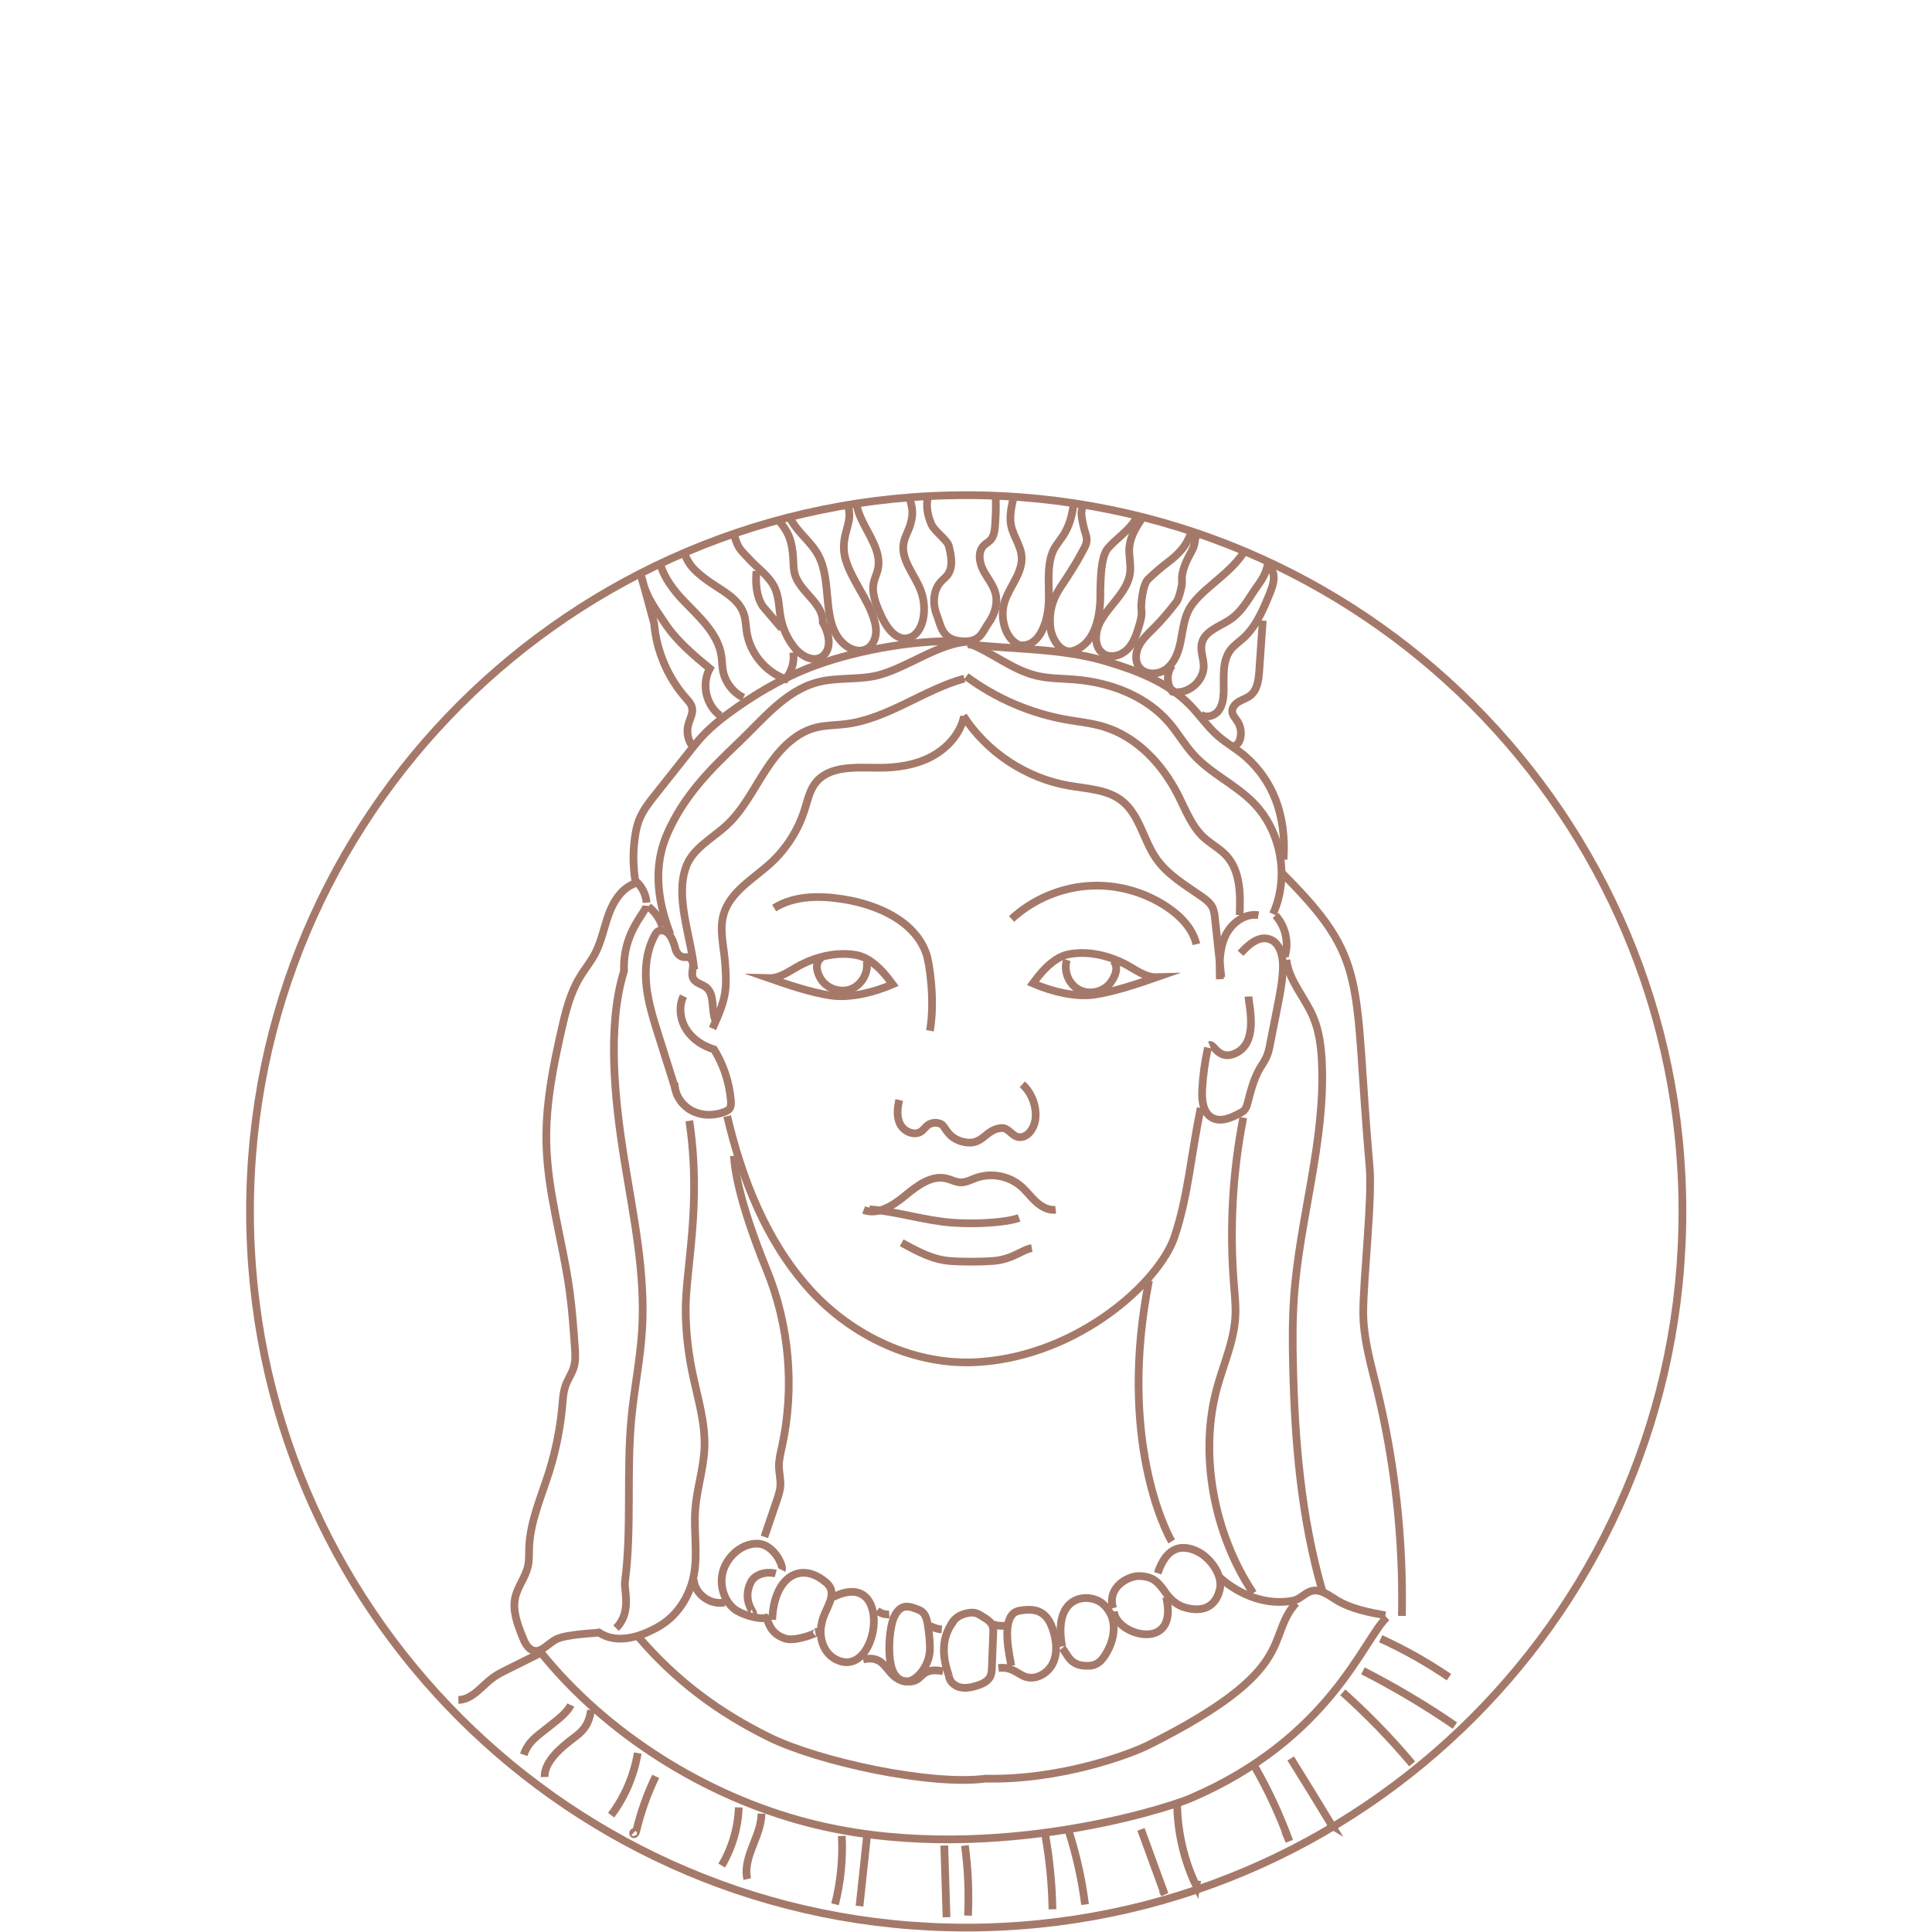 <?xml version="1.0" encoding="UTF-8" standalone="no"?>
<svg
   xmlns:dc="http://purl.org/dc/elements/1.1/"
   xmlns:cc="http://creativecommons.org/ns#"
   xmlns:rdf="http://www.w3.org/1999/02/22-rdf-syntax-ns#"
   xmlns:svg="http://www.w3.org/2000/svg"
   xmlns="http://www.w3.org/2000/svg"
   viewBox="0 0 333.333 333.333"
   height="333.333"
   width="333.333"
   xml:space="preserve"
   id="svg2"
   version="1.1"><defs
     id="defs6"><clipPath
       id="clipPath18"
       clipPathUnits="userSpaceOnUse"><path
         id="path16"
         d="M 0,250 H 250 V 0 H 0 Z" /></clipPath></defs><g
     transform="matrix(1.333,0,0,-1.333,0,333.333)"
     id="g10"><g
       id="g12"><g
         clip-path="url(#clipPath18)"
         id="g14"><g
           transform="translate(84.87,20.14)"
           id="g20"><path
             id="path22"
             style="fill:none;stroke:#a57969;stroke-width:1;stroke-linecap:butt;stroke-linejoin:miter;stroke-miterlimit:10;stroke-dasharray:none;stroke-opacity:1"
             d="m 0,0 c -1.1,-2.27 -1.95,-4.67 -2.53,-7.12 -0.04,-0.16 -0.12,-0.36 -0.29,-0.37 -0.17,-0.01 -0.11,0.35 0.01,0.24" /></g><g
           transform="translate(82.54,23.16)"
           id="g24"><path
             id="path26"
             style="fill:none;stroke:#a57969;stroke-width:1;stroke-linecap:butt;stroke-linejoin:miter;stroke-miterlimit:10;stroke-dasharray:none;stroke-opacity:1"
             d="M 0,0 C -0.48,-2.9 -1.67,-5.69 -3.44,-8.04" /></g><g
           transform="translate(95.62,16.13)"
           id="g28"><path
             id="path30"
             style="fill:none;stroke:#a57969;stroke-width:1;stroke-linecap:butt;stroke-linejoin:miter;stroke-miterlimit:10;stroke-dasharray:none;stroke-opacity:1"
             d="M 0,0 C -0.09,-2.64 -0.86,-5.25 -2.21,-7.53" /></g><g
           transform="translate(98.56,15.32)"
           id="g32"><path
             id="path34"
             style="fill:none;stroke:#a57969;stroke-width:1;stroke-linecap:butt;stroke-linejoin:miter;stroke-miterlimit:10;stroke-dasharray:none;stroke-opacity:1"
             d="M 0,0 C -0.02,-2.92 -2.47,-5.61 -1.84,-8.47" /></g><g
           transform="translate(108.96,12.43)"
           id="g36"><path
             id="path38"
             style="fill:none;stroke:#a57969;stroke-width:1;stroke-linecap:butt;stroke-linejoin:miter;stroke-miterlimit:10;stroke-dasharray:none;stroke-opacity:1"
             d="M 0,0 C 0.15,-2.97 -0.15,-5.96 -0.88,-8.84" /></g><g
           transform="translate(112.22,12.41)"
           id="g40"><path
             id="path42"
             style="fill:none;stroke:#a57969;stroke-width:1;stroke-linecap:butt;stroke-linejoin:miter;stroke-miterlimit:10;stroke-dasharray:none;stroke-opacity:1"
             d="M 0,0 C -0.32,-3.02 -0.65,-6.04 -0.97,-9.06" /></g><g
           transform="translate(122.22,11.19)"
           id="g44"><path
             id="path46"
             style="fill:none;stroke:#a57969;stroke-width:1;stroke-linecap:butt;stroke-linejoin:miter;stroke-miterlimit:10;stroke-dasharray:none;stroke-opacity:1"
             d="M 0,0 C 0.1,-3.09 0.2,-6.19 0.29,-9.28" /></g><g
           transform="translate(124.89,11.19)"
           id="g48"><path
             id="path50"
             style="fill:none;stroke:#a57969;stroke-width:1;stroke-linecap:butt;stroke-linejoin:miter;stroke-miterlimit:10;stroke-dasharray:none;stroke-opacity:1"
             d="M 0,0 C 0.41,-3 0.54,-6.04 0.4,-9.07" /></g><g
           transform="translate(135.31,12.44)"
           id="g52"><path
             id="path54"
             style="fill:none;stroke:#a57969;stroke-width:1;stroke-linecap:butt;stroke-linejoin:miter;stroke-miterlimit:10;stroke-dasharray:none;stroke-opacity:1"
             d="M 0,0 C 0.55,-3.14 0.86,-6.32 0.91,-9.5" /></g><g
           transform="translate(138.33,13.05)"
           id="g56"><path
             id="path58"
             style="fill:none;stroke:#a57969;stroke-width:1;stroke-linecap:butt;stroke-linejoin:miter;stroke-miterlimit:10;stroke-dasharray:none;stroke-opacity:1"
             d="M 0,0 C 0.99,-3.09 1.7,-6.27 2.11,-9.49" /></g><g
           transform="translate(147.68,13.28)"
           id="g60"><path
             id="path62"
             style="fill:none;stroke:#a57969;stroke-width:1;stroke-linecap:butt;stroke-linejoin:miter;stroke-miterlimit:10;stroke-dasharray:none;stroke-opacity:1"
             d="m 0,0 c 1.02,-2.8 2.05,-5.61 3.07,-8.41 -0.1,0.18 -0.19,0.36 -0.29,0.54" /></g><g
           transform="translate(152.36,16.55)"
           id="g64"><path
             id="path66"
             style="fill:none;stroke:#a57969;stroke-width:1;stroke-linecap:butt;stroke-linejoin:miter;stroke-miterlimit:10;stroke-dasharray:none;stroke-opacity:1"
             d="m 0,0 c 0.05,-3.66 0.9,-7.32 2.49,-10.62 0.04,0.24 0.08,0.49 0.11,0.73" /></g><g
           transform="translate(167.06,22.46)"
           id="g68"><path
             id="path70"
             style="fill:none;stroke:#a57969;stroke-width:1;stroke-linecap:butt;stroke-linejoin:miter;stroke-miterlimit:10;stroke-dasharray:none;stroke-opacity:1"
             d="m 0,0 c 1.8,-2.89 3.59,-5.79 5.35,-8.7 -0.17,0.1 -0.33,0.21 -0.5,0.31" /></g><g
           transform="translate(162.37,21.46)"
           id="g72"><path
             id="path74"
             style="fill:none;stroke:#a57969;stroke-width:1;stroke-linecap:butt;stroke-linejoin:miter;stroke-miterlimit:10;stroke-dasharray:none;stroke-opacity:1"
             d="M 0,0 C 1.78,-3.1 3.29,-6.35 4.51,-9.71 4.33,-9.28 4.14,-8.86 3.96,-8.43" /></g><g
           transform="translate(125.06,185.97)"
           id="g76"><path
             id="path78"
             style="fill:none;stroke:#a57969;stroke-width:1;stroke-linecap:butt;stroke-linejoin:miter;stroke-miterlimit:10;stroke-dasharray:none;stroke-opacity:1"
             d="m 0,0 c 51.197,0 92.7,-41.503 92.7,-92.7 0,-51.197 -41.503,-92.7 -92.7,-92.7 -51.197,0 -92.7,41.503 -92.7,92.7 C -92.7,-41.503 -51.197,0 0,0 Z" /></g><g
           transform="translate(100.2,132.53)"
           id="g80"><path
             id="path82"
             style="fill:none;stroke:#a57969;stroke-width:1;stroke-linecap:butt;stroke-linejoin:miter;stroke-miterlimit:10;stroke-dasharray:none;stroke-opacity:1"
             d="m 0,0 c 2.63,1.65 5.97,1.63 9.04,1.13 4.42,-0.72 9.19,-2.83 10.66,-7.06 0.4,-1.16 1.15,-6.12 0.46,-9.95" /></g><g
           transform="translate(130.93,131.12)"
           id="g84"><path
             id="path86"
             style="fill:none;stroke:#a57969;stroke-width:1;stroke-linecap:butt;stroke-linejoin:miter;stroke-miterlimit:10;stroke-dasharray:none;stroke-opacity:1"
             d="m 0,0 c 2.67,2.46 6.19,3.99 9.81,4.27 3.62,0.28 7.33,-0.71 10.34,-2.74 1.73,-1.16 3.29,-2.77 3.77,-4.8" /></g><g
           transform="translate(99.95,40.41)"
           id="g88"><path
             id="path90"
             style="fill:none;stroke:#a57969;stroke-width:1;stroke-linecap:butt;stroke-linejoin:miter;stroke-miterlimit:10;stroke-dasharray:none;stroke-opacity:1"
             d="M 0,0 C 0.21,5.57 3.71,7.68 7.01,4.79 8.74,3.28 6.61,1.28 6.39,-0.57 6.03,-1.86 6.39,-4.49 8.66,-5.31 13.93,-7.23 15.62,6.8 7.89,2.94" /></g><g
           transform="translate(101.19,46.85)"
           id="g92"><path
             id="path94"
             style="fill:none;stroke:#a57969;stroke-width:1;stroke-linecap:butt;stroke-linejoin:miter;stroke-miterlimit:10;stroke-dasharray:none;stroke-opacity:1"
             d="M 0,0 C 0.27,0.52 -1.03,3.3 -3.06,3.41 -4.99,3.51 -6.82,2 -7.5,0.19 c -0.68,-1.81 -0.13,-4.04 1.38,-5.25 0.78,-0.63 3.09,-1.39 4.06,-1.12 0.41,-0.41 0.36,-1.96 2.47,-2.68 1.49,-0.51 4.95,1.03 3.92,0.82" /></g><g
           transform="translate(123.04,39.64)"
           id="g96"><path
             id="path98"
             style="fill:none;stroke:#a57969;stroke-width:1;stroke-linecap:butt;stroke-linejoin:miter;stroke-miterlimit:10;stroke-dasharray:none;stroke-opacity:1"
             d="M 0,0 C 0.38,0.96 1.25,1.47 2.27,1.65 3.29,1.83 3.6,1.51 4.48,0.97 4.86,0.74 5.23,0.43 5.4,0.02 5.54,-0.32 5.53,-0.71 5.51,-1.08 5.45,-2.52 5.4,-3.96 5.34,-5.4 5.32,-5.79 5.31,-6.2 5.14,-6.55 4.83,-7.22 4.07,-7.56 3.36,-7.77 2.65,-7.99 1.88,-8.14 1.16,-7.95 c -0.72,0.19 -1.37,0.8 -1.39,1.55" /></g><g
           transform="translate(129.23,34.17)"
           id="g100"><path
             id="path102"
             style="fill:none;stroke:#a57969;stroke-width:1;stroke-linecap:butt;stroke-linejoin:miter;stroke-miterlimit:10;stroke-dasharray:none;stroke-opacity:1"
             d="m 0,0 c 1.71,0.21 2.42,-0.74 3.44,-1.12 1.38,-0.5 2.98,0.42 3.61,1.75 0.63,1.33 0.47,2.9 0.01,4.3 C 6.76,5.85 6.35,6.66 5.52,7.16 4.69,7.65 3.61,7.58 2.67,7.41 0,6.92 1.62,0.89 1.65,0.32" /></g><g
           transform="translate(137.47,36.96)"
           id="g104"><path
             id="path106"
             style="fill:none;stroke:#a57969;stroke-width:1;stroke-linecap:butt;stroke-linejoin:miter;stroke-miterlimit:10;stroke-dasharray:none;stroke-opacity:1"
             d="M 0,0 C -1.24,6.8 3.53,6.99 5.25,5.53 5.63,5.21 5.94,4.81 6.19,4.37 6.97,2.99 6.74,1.15 6.04,-0.27 5.51,-1.36 4.85,-2.39 3.64,-2.49 1.04,-2.69 0.8,-1.13 0.01,-0.21" /></g><g
           transform="translate(144.07,41.91)"
           id="g108"><path
             id="path110"
             style="fill:none;stroke:#a57969;stroke-width:1;stroke-linecap:butt;stroke-linejoin:miter;stroke-miterlimit:10;stroke-dasharray:none;stroke-opacity:1"
             d="M 0,0 C -0.82,2.68 1.91,4.18 3.35,4.16 5.27,4.13 5.9,3.29 6.89,1.88 7.48,1.03 8.45,0.31 9.28,0.1 c 1.63,-0.49 3.89,-0.47 4.54,2.37 0.42,1.82 -1.29,4.15 -3,4.92 C 9.12,8.16 7.01,8.24 5.77,4.53" /></g><g
           transform="translate(144.18,41.49)"
           id="g112"><path
             id="path114"
             style="fill:none;stroke:#a57969;stroke-width:1;stroke-linecap:butt;stroke-linejoin:miter;stroke-miterlimit:10;stroke-dasharray:none;stroke-opacity:1"
             d="M 0,0 C 0.26,-3.16 8.46,-5.36 6.76,1.86" /></g><g
           transform="translate(124.78,157.34)"
           id="g116"><path
             id="path118"
             style="fill:none;stroke:#a57969;stroke-width:1;stroke-linecap:butt;stroke-linejoin:miter;stroke-miterlimit:10;stroke-dasharray:none;stroke-opacity:1"
             d="m 0,0 c -0.49,-2.28 -2.21,-4.16 -4.28,-5.24 -2.06,-1.08 -4.44,-1.42 -6.77,-1.41 -2.92,0.01 -6.4,0.33 -8.19,-1.98 -0.77,-0.99 -1.02,-2.27 -1.4,-3.47 -0.83,-2.62 -2.35,-5.02 -4.38,-6.88 -2.26,-2.07 -5.28,-3.72 -6.11,-6.67 -0.56,-1.98 0.03,-4.08 0.19,-6.13 0.26,-3.44 0.23,-4.6 -1.62,-8.62" /></g><g
           transform="translate(82.27,135.75)"
           id="g120"><path
             id="path122"
             style="fill:none;stroke:#a57969;stroke-width:1;stroke-linecap:butt;stroke-linejoin:miter;stroke-miterlimit:10;stroke-dasharray:none;stroke-opacity:1"
             d="m 0,0 c -1.72,-0.57 -2.82,-2.25 -3.45,-3.94 -0.63,-1.69 -0.94,-3.51 -1.77,-5.12 -0.58,-1.11 -1.39,-2.08 -2.03,-3.16 -1.24,-2.07 -1.83,-4.47 -2.36,-6.83 -1.09,-4.79 -2.05,-9.66 -1.94,-14.58 0.14,-6.51 2.15,-12.82 3.02,-19.26 0.32,-2.36 0.49,-4.74 0.66,-7.12 0.06,-0.89 0.12,-1.79 -0.13,-2.64 -0.24,-0.81 -0.75,-1.51 -1.04,-2.3 -0.32,-0.85 -0.37,-1.78 -0.45,-2.68 -0.26,-2.91 -0.84,-5.79 -1.71,-8.57 -1.02,-3.24 -2.46,-6.43 -2.58,-9.83 -0.03,-0.79 0.02,-1.58 -0.15,-2.35 -0.31,-1.43 -1.33,-2.63 -1.65,-4.06 -0.38,-1.71 0.28,-3.46 0.93,-5.09 0.26,-0.65 0.57,-1.36 1.18,-1.69 1.09,-0.6 2.03,0.72 3.12,1.32 1.28,0.71 5.26,0.82 5.61,0.91 2.31,-1.56 5.45,-0.57 7.85,0.85 2.4,1.41 3.98,4.01 4.46,6.75 0.48,2.74 -0.06,5.55 0.15,8.32 0.2,2.68 1.08,5.28 1.19,7.96 0.14,3.3 -0.9,6.52 -1.56,9.75 -0.54,2.6 -0.84,5.24 -0.87,7.89 -0.05,5.67 2.12,13.59 0.47,24.72" /></g><g
           transform="translate(89.78,45.63)"
           id="g124"><path
             id="path126"
             style="fill:none;stroke:#a57969;stroke-width:1;stroke-linecap:butt;stroke-linejoin:miter;stroke-miterlimit:10;stroke-dasharray:none;stroke-opacity:1"
             d="M 0,0 C 0.14,-1.88 2.17,-3.38 4,-2.97" /></g><g
           transform="translate(79.74,39.33)"
           id="g128"><path
             id="path130"
             style="fill:none;stroke:#a57969;stroke-width:1;stroke-linecap:butt;stroke-linejoin:miter;stroke-miterlimit:10;stroke-dasharray:none;stroke-opacity:1"
             d="m 0,0 c 2.06,2.06 1.01,4.89 1.15,5.98 0.91,7.03 0.16,14.18 0.84,21.24 0.36,3.77 1.13,7.49 1.37,11.27 0.48,7.5 -1.15,14.95 -2.33,22.37 -1.18,7.42 -2.24,17.02 0,24.19 -0.21,4.95 2.82,7.58 2.89,8.45" /></g><g
           transform="translate(111.71,35.28)"
           id="g132"><path
             id="path134"
             style="fill:none;stroke:#a57969;stroke-width:1;stroke-linecap:butt;stroke-linejoin:miter;stroke-miterlimit:10;stroke-dasharray:none;stroke-opacity:1"
             d="m 0,0 c 3.22,0.7 2.87,-2.38 5.35,-2.81 2.68,-0.46 1.6,1.91 5,1.29" /></g><g
           transform="translate(128.41,39.85)"
           id="g136"><path
             id="path138"
             style="fill:none;stroke:#a57969;stroke-width:1;stroke-linecap:butt;stroke-linejoin:miter;stroke-miterlimit:10;stroke-dasharray:none;stroke-opacity:1"
             d="M 0,0 C 0.52,-0.19 1.09,-0.26 1.65,-0.21" /></g><g
           transform="translate(100.4,46.39)"
           id="g140"><path
             id="path142"
             style="fill:none;stroke:#a57969;stroke-width:1;stroke-linecap:butt;stroke-linejoin:miter;stroke-miterlimit:10;stroke-dasharray:none;stroke-opacity:1"
             d="m 0,0 c -1.17,0.32 -2.7,-0.05 -3.23,-1.14 -1.13,-2.32 0.43,-3.92 0.31,-3.97" /></g><g
           transform="translate(82.63,38.2)"
           id="g144"><path
             id="path146"
             style="fill:none;stroke:#a57969;stroke-width:1;stroke-linecap:butt;stroke-linejoin:miter;stroke-miterlimit:10;stroke-dasharray:none;stroke-opacity:1"
             d="m 0,0 c 4.95,-5.78 10.48,-9.82 16.91,-12.99 6.43,-3.17 20.93,-6.3 28.04,-5.36 9.69,-0.21 18.67,3.15 21.03,4.33 19.79,9.9 15.05,13.81 19.14,18.4" /></g><g
           transform="translate(92.28,114.46)"
           id="g148"><path
             id="path150"
             style="fill:none;stroke:#a57969;stroke-width:1;stroke-linecap:butt;stroke-linejoin:miter;stroke-miterlimit:10;stroke-dasharray:none;stroke-opacity:1"
             d="M 0,0 C 1.32,-2.05 2.12,-4.43 2.32,-6.86 2.35,-7.22 2.36,-7.62 2.14,-7.9 1.99,-8.1 1.76,-8.21 1.53,-8.3 c -1.38,-0.55 -3,-0.54 -4.31,0.17 -1.31,0.71 -2.23,2.14 -2.19,3.62" /></g><g
           transform="translate(88.46,121.13)"
           id="g152"><path
             id="path154"
             style="fill:none;stroke:#a57969;stroke-width:1;stroke-linecap:butt;stroke-linejoin:miter;stroke-miterlimit:10;stroke-dasharray:none;stroke-opacity:1"
             d="M 0,0 C -0.65,-1.37 -0.44,-3.06 0.38,-4.33 1.2,-5.61 2.55,-6.48 4,-6.9" /></g><g
           transform="translate(162.88,131.61)"
           id="g156"><path
             id="path158"
             style="fill:none;stroke:#a57969;stroke-width:1;stroke-linecap:butt;stroke-linejoin:miter;stroke-miterlimit:10;stroke-dasharray:none;stroke-opacity:1"
             d="m 0,0 c -1.83,0.29 -3.6,-1.11 -4.34,-2.81 -0.75,-1.7 -0.71,-3.62 -0.65,-5.48" /></g><g
           transform="translate(160.57,126.67)"
           id="g160"><path
             id="path162"
             style="fill:none;stroke:#a57969;stroke-width:1;stroke-linecap:butt;stroke-linejoin:miter;stroke-miterlimit:10;stroke-dasharray:none;stroke-opacity:1"
             d="M 0,0 C 0.98,1.09 2.3,2.28 3.69,1.85 5.14,1.41 5.54,-0.45 5.48,-1.97 5.41,-3.71 5.07,-5.43 4.73,-7.14 4.43,-8.68 4.12,-10.22 3.82,-11.75 3.72,-12.28 3.61,-12.81 3.4,-13.31 3.16,-13.89 2.78,-14.4 2.47,-14.94 c -0.76,-1.33 -1.15,-2.84 -1.53,-4.32 -0.1,-0.39 -0.21,-0.8 -0.5,-1.08 -0.15,-0.15 -0.34,-0.25 -0.53,-0.35 -1.11,-0.6 -2.46,-1.2 -3.58,-0.6 -1.21,0.65 -1.37,2.29 -1.3,3.65 0.1,1.83 0.35,3.65 0.75,5.43" /></g><g
           transform="translate(165.09,131.58)"
           id="g164"><path
             id="path166"
             style="fill:none;stroke:#a57969;stroke-width:1;stroke-linecap:butt;stroke-linejoin:miter;stroke-miterlimit:10;stroke-dasharray:none;stroke-opacity:1"
             d="M 0,0 C 1.29,-1.4 1.77,-3.51 1.2,-5.33" /></g><g
           transform="translate(92.59,118.02)"
           id="g168"><path
             id="path170"
             style="fill:none;stroke:#a57969;stroke-width:1;stroke-linecap:butt;stroke-linejoin:miter;stroke-miterlimit:10;stroke-dasharray:none;stroke-opacity:1"
             d="M 0,0 C -0.57,1.4 -0.02,3.33 -1.21,4.26 -1.75,4.68 -2.56,4.79 -2.87,5.4 -3.1,5.85 -2.95,6.39 -2.9,6.9 c 0.05,0.5 -0.12,1.14 -0.62,1.24 -0.17,0.04 -0.35,0 -0.52,0.01 -0.55,0.03 -0.98,0.52 -1.12,1.05 -0.14,0.53 -0.68,2.72 -2.08,2.38 -0.4,-0.1 -0.59,-0.56 -0.77,-0.93 -0.96,-1.94 -1.14,-4.18 -0.9,-6.33 0.25,-2.15 0.9,-4.22 1.55,-6.28 0.72,-2.29 1.45,-4.59 2.17,-6.88" /></g><g
           transform="translate(161.6,121.08)"
           id="g172"><path
             id="path174"
             style="fill:none;stroke:#a57969;stroke-width:1;stroke-linecap:butt;stroke-linejoin:miter;stroke-miterlimit:10;stroke-dasharray:none;stroke-opacity:1"
             d="m 0,0 c 0.04,-1.26 1.4,-6.12 -1.86,-7.42 -2.06,-0.82 -2.64,1.36 -3.19,1.14" /></g><g
           transform="translate(157.91,45.85)"
           id="g176"><path
             id="path178"
             style="fill:none;stroke:#a57969;stroke-width:1;stroke-linecap:butt;stroke-linejoin:miter;stroke-miterlimit:10;stroke-dasharray:none;stroke-opacity:1"
             d="m 0,0 c 2.63,-2.29 6.03,-3.61 9.45,-2.97 0.92,0.17 1.56,1.06 2.46,1.27 1.11,0.26 2.15,-0.56 3.12,-1.16 1.91,-1.17 4.17,-1.6 6.37,-2.01" /></g><g
           transform="translate(179.48,40.72)"
           id="g180"><path
             id="path182"
             style="fill:none;stroke:#a57969;stroke-width:1;stroke-linecap:butt;stroke-linejoin:miter;stroke-miterlimit:10;stroke-dasharray:none;stroke-opacity:1"
             d="m 0,0 c -3.04,-2.9 -7.36,-15.72 -25.47,-23.45 -3.08,-1.32 -27.05,-8.98 -49.59,-3.08 -13.12,3.43 -25.88,11.41 -34.39,21.96 -1.47,-0.73 -2.93,-1.46 -4.4,-2.19 -0.64,-0.32 -1.28,-0.64 -1.85,-1.06 -1.45,-1.07 -2.65,-2.84 -4.45,-2.86" /></g><g
           transform="translate(94.12,105.6)"
           id="g184"><path
             id="path186"
             style="fill:none;stroke:#a57969;stroke-width:1;stroke-linecap:butt;stroke-linejoin:miter;stroke-miterlimit:10;stroke-dasharray:none;stroke-opacity:1"
             d="m 0,0 c 1.9,-8.1 5.04,-16.12 10.59,-22.32 5.55,-6.2 13.79,-10.08 22.09,-9.5 12.94,0.91 23.25,10.39 25.21,16.18 1.75,5.15 2.16,10.71 3.4,16.69" /></g><g
           transform="translate(95,100.46)"
           id="g188"><path
             id="path190"
             style="fill:none;stroke:#a57969;stroke-width:1;stroke-linecap:butt;stroke-linejoin:miter;stroke-miterlimit:10;stroke-dasharray:none;stroke-opacity:1"
             d="m 0,0 c 0.2,-4.17 2.61,-10.81 4.2,-14.67 2.97,-7.22 3.68,-15.35 2.01,-22.98 -0.19,-0.86 -0.41,-1.73 -0.39,-2.61 0.02,-0.79 0.23,-1.58 0.19,-2.37 -0.03,-0.69 -0.26,-1.36 -0.48,-2.01 l -1.59,-4.68" /></g><g
           transform="translate(148.72,84.33)"
           id="g192"><path
             id="path194"
             style="fill:none;stroke:#a57969;stroke-width:1;stroke-linecap:butt;stroke-linejoin:miter;stroke-miterlimit:10;stroke-dasharray:none;stroke-opacity:1"
             d="M 0,0 C -4.03,-20.36 2.16,-32.53 2.94,-33.77" /></g><g
           transform="translate(120.09,185.66)"
           id="g196"><path
             id="path198"
             style="fill:none;stroke:#a57969;stroke-width:1;stroke-linecap:butt;stroke-linejoin:miter;stroke-miterlimit:10;stroke-dasharray:none;stroke-opacity:1"
             d="m 0,0 c -0.05,-0.26 0.07,0.3 0,0 -0.26,-1.15 -0.01,-2.36 0.45,-3.43 0.4,-0.93 2.07,-2.06 2.26,-2.82 0.33,-1.28 0.62,-2.77 -0.19,-3.81 -0.24,-0.3 -0.55,-0.53 -0.81,-0.81 -1.05,-1.13 -1.11,-2.92 -0.54,-4.35 0.56,-1.44 0.66,-3.39 3.63,-3.39 2.06,0 2.27,1.26 3.06,2.37 0.79,1.11 1.23,2.53 0.9,3.84 -0.29,1.11 -1.08,2 -1.6,3.02 -0.52,1.02 -0.71,2.4 0.11,3.2 0.25,0.24 0.57,0.4 0.81,0.65 0.49,0.51 0.58,1.28 0.63,1.98 0.09,1.45 0.13,2.24 0.07,3.7" /></g><g
           transform="translate(131.19,185.65)"
           id="g200"><path
             id="path202"
             style="fill:none;stroke:#a57969;stroke-width:1;stroke-linecap:butt;stroke-linejoin:miter;stroke-miterlimit:10;stroke-dasharray:none;stroke-opacity:1"
             d="m 0,0 c -0.06,-0.21 0.05,0.2 0,0 -0.25,-0.98 -0.45,-1.98 -0.4,-2.99 0.09,-1.81 1.44,-3.12 1.45,-4.87 0.01,-2.27 -2.01,-4.1 -2.38,-6.3 -0.32,-1.86 0.4,-4.22 2.1,-4.94 2.42,-0.31 3.49,2.62 3.72,4.8 0.23,2.18 -0.21,4.43 0.33,6.56 0.6,2.37 2.28,2.35 2.93,6.7 0.04,0.29 -0.02,-0.29 0,0" /></g><g
           transform="translate(110.85,184.89)"
           id="g204"><path
             id="path206"
             style="fill:none;stroke:#a57969;stroke-width:1;stroke-linecap:butt;stroke-linejoin:miter;stroke-miterlimit:10;stroke-dasharray:none;stroke-opacity:1"
             d="M 0,0 C 0.18,-0.97 0.33,-1.31 0.63,-1.99 1.6,-4.14 3.31,-6.28 2.76,-8.58 2.63,-9.12 2.38,-9.62 2.25,-10.17 c -0.33,-1.46 0.3,-2.94 0.92,-4.3 0.69,-1.51 1.89,-3.29 3.51,-2.95 1.1,0.24 1.75,1.41 1.96,2.52 0.23,1.21 0.12,2.48 -0.31,3.63 -0.78,2.08 -2.62,3.97 -2.22,6.15 0.15,0.84 0.63,1.58 0.87,2.4 0.42,1.48 0.29,2.03 -0.12,3.52" /></g><g
           transform="translate(140.15,184.71)"
           id="g208"><path
             id="path210"
             style="fill:none;stroke:#a57969;stroke-width:1;stroke-linecap:butt;stroke-linejoin:miter;stroke-miterlimit:10;stroke-dasharray:none;stroke-opacity:1"
             d="m 0,0 c -0.13,-0.56 -0.07,-0.35 -0.17,-0.91 -0.08,-0.47 0.33,-2.26 0.49,-2.68 0.43,-1.17 0.07,-1.62 -0.52,-2.72 -0.76,-1.42 -1.01,-1.72 -1.86,-3.09 -0.85,-1.37 -2.47,-3.09 -2.15,-6.38 0.16,-1.61 1.43,-3.59 2.97,-3.1 3.92,1.24 3.48,7.42 3.51,7.83 0.05,0.88 -0.03,4.29 1,5.46 1.03,1.17 2.37,2.05 3.29,3.31 0.25,0.34 0.28,0.32 0.46,0.7" /></g><g
           transform="translate(109.73,184.71)"
           id="g212"><path
             id="path214"
             style="fill:none;stroke:#a57969;stroke-width:1;stroke-linecap:butt;stroke-linejoin:miter;stroke-miterlimit:10;stroke-dasharray:none;stroke-opacity:1"
             d="m 0,0 c 0.67,-2.27 -0.54,-3.12 -0.51,-5.64 0.03,-2.61 2.56,-5.71 3.53,-8.15 0.34,-0.85 0.66,-1.73 0.63,-2.64 -0.02,-0.91 -0.46,-1.87 -1.29,-2.25 -0.93,-0.44 -2.07,-0.03 -2.85,0.66 -3.06,2.72 -1.39,7.98 -3.36,11.57 -0.88,1.6 -2.42,2.73 -3.36,4.29 -0.25,0.41 -0.15,0.13 -0.31,0.57" /></g><g
           transform="translate(147.78,182.91)"
           id="g216"><path
             id="path218"
             style="fill:none;stroke:#a57969;stroke-width:1;stroke-linecap:butt;stroke-linejoin:miter;stroke-miterlimit:10;stroke-dasharray:none;stroke-opacity:1"
             d="m 0,0 c -0.16,-0.22 0.11,0.16 0,0 -0.78,-1.13 -1.5,-2.36 -1.61,-3.73 -0.08,-1.05 0.21,-2.1 0.11,-3.14 -0.25,-2.52 -2.65,-4.21 -3.86,-6.44 -0.75,-1.37 -0.86,-3.41 0.48,-4.2 0.99,-0.58 2.32,-0.14 3.1,0.69 0.78,0.83 1.14,1.97 1.46,3.07 0.19,0.65 0.38,1.33 0.27,2 -0.08,0.49 0.13,3.23 0.88,3.94 0.75,0.71 1.57,1.45 2.4,2.07 1.59,1.2 2.55,2.19 3.21,4.07" /></g><g
           transform="translate(73.87,29.38)"
           id="g220"><path
             id="path222"
             style="fill:none;stroke:#a57969;stroke-width:1;stroke-linecap:butt;stroke-linejoin:miter;stroke-miterlimit:10;stroke-dasharray:none;stroke-opacity:1"
             d="M 0,0 C -0.5,-1.09 -2.06,-2.18 -2.99,-2.93 -4.4,-4.07 -5.5,-4.73 -6.08,-6.44" /></g><g
           transform="translate(76.5,28.71)"
           id="g224"><path
             id="path226"
             style="fill:none;stroke:#a57969;stroke-width:1;stroke-linecap:butt;stroke-linejoin:miter;stroke-miterlimit:10;stroke-dasharray:none;stroke-opacity:1"
             d="M 0,0 C -0.24,-1.62 -0.8,-2.52 -2.12,-3.5 -3.77,-4.73 -6.06,-6.6 -6.01,-8.65" /></g><g
           transform="translate(173.8,31.02)"
           id="g228"><path
             id="path230"
             style="fill:none;stroke:#a57969;stroke-width:1;stroke-linecap:butt;stroke-linejoin:miter;stroke-miterlimit:10;stroke-dasharray:none;stroke-opacity:1"
             d="M 0,0 C 3.21,-2.87 6.21,-5.96 8.98,-9.26" /></g><g
           transform="translate(176.41,33.8)"
           id="g232"><path
             id="path234"
             style="fill:none;stroke:#a57969;stroke-width:1;stroke-linecap:butt;stroke-linejoin:miter;stroke-miterlimit:10;stroke-dasharray:none;stroke-opacity:1"
             d="M 0,0 C 4.11,-2.1 8.09,-4.46 11.9,-7.08" /></g><g
           transform="translate(178.7,37.96)"
           id="g236"><path
             id="path238"
             style="fill:none;stroke:#a57969;stroke-width:1;stroke-linecap:butt;stroke-linejoin:miter;stroke-miterlimit:10;stroke-dasharray:none;stroke-opacity:1"
             d="M 0,0 C 3.08,-1.4 6.04,-3.07 8.84,-4.98" /></g><g
           transform="translate(124.82,162.24)"
           id="g240"><path
             id="path242"
             style="fill:none;stroke:#a57969;stroke-width:1;stroke-linecap:butt;stroke-linejoin:miter;stroke-miterlimit:10;stroke-dasharray:none;stroke-opacity:1"
             d="m 0,0 c -5.32,-1.47 -9.92,-5.23 -15.4,-5.9 -1.3,-0.16 -2.63,-0.14 -3.9,-0.47 -2.8,-0.74 -4.86,-3.1 -6.44,-5.53 -1.58,-2.43 -2.89,-5.1 -5.01,-7.07 -1.87,-1.73 -4.4,-3 -5.27,-5.39 -1.46,-4.01 0.63,-8.97 1.05,-13.3" /></g><g
           transform="translate(125.78,167)"
           id="g244"><path
             id="path246"
             style="fill:none;stroke:#a57969;stroke-width:1;stroke-linecap:butt;stroke-linejoin:miter;stroke-miterlimit:10;stroke-dasharray:none;stroke-opacity:1"
             d="m 0,0 c -4.06,0.13 -8.69,-3.69 -12.68,-4.46 -2.38,-0.46 -4.88,-0.16 -7.23,-0.77 -4.22,-1.09 -7.12,-4.82 -10.28,-7.82 -3.8,-3.6 -7.16,-7.03 -9.24,-11.84 -2.38,-5.49 -0.41,-10.72 0.41,-12.99" /></g><g
           transform="translate(124.28,167.06)"
           id="g248"><path
             id="path250"
             style="fill:none;stroke:#a57969;stroke-width:1;stroke-linecap:butt;stroke-linejoin:miter;stroke-miterlimit:10;stroke-dasharray:none;stroke-opacity:1"
             d="m 0,0 c -6.19,0.21 -14.22,-1.29 -19.89,-3.57 -3.59,-1.45 -6.95,-3.45 -10.07,-5.75 -1.78,-1.32 -3.14,-2.51 -4.51,-4.24 -1.67,-2.11 -3.34,-4.22 -5.01,-6.32 -0.75,-0.94 -1.5,-1.9 -1.98,-3.01 -0.36,-0.83 -0.54,-1.72 -0.66,-2.62 -0.25,-1.86 -0.22,-3.76 0.09,-5.61" /></g><g
           transform="translate(124.68,157.42)"
           id="g252"><path
             id="path254"
             style="fill:none;stroke:#a57969;stroke-width:1;stroke-linecap:butt;stroke-linejoin:miter;stroke-miterlimit:10;stroke-dasharray:none;stroke-opacity:1"
             d="m 0,0 c 3.04,-4.71 8.1,-8.07 13.63,-9.04 2.37,-0.42 4.97,-0.47 6.87,-1.95 2.31,-1.8 2.8,-5.07 4.46,-7.47 1.45,-2.1 3.73,-3.44 5.82,-4.89 0.58,-0.4 1.17,-0.84 1.48,-1.47 0.21,-0.44 0.27,-0.94 0.32,-1.43 0.27,-2.54 0.55,-5.08 0.82,-7.62" /></g><g
           transform="translate(125.35,166.8)"
           id="g256"><path
             id="path258"
             style="fill:none;stroke:#a57969;stroke-width:1;stroke-linecap:butt;stroke-linejoin:miter;stroke-miterlimit:10;stroke-dasharray:none;stroke-opacity:1"
             d="m 0,0 c 3.03,-1.15 5.6,-3.41 8.74,-4.18 1.64,-0.4 3.34,-0.37 5.02,-0.51 4.6,-0.37 9.27,-2.13 12.26,-5.65 1.1,-1.3 1.95,-2.79 3.09,-4.05 2.22,-2.46 5.4,-3.86 7.74,-6.22 3.66,-3.69 4.72,-9.71 2.56,-14.43" /></g><g
           transform="translate(125.06,162.51)"
           id="g260"><path
             id="path262"
             style="fill:none;stroke:#a57969;stroke-width:1;stroke-linecap:butt;stroke-linejoin:miter;stroke-miterlimit:10;stroke-dasharray:none;stroke-opacity:1"
             d="m 0,0 c 3.84,-2.85 8.35,-4.79 13.06,-5.61 1.57,-0.27 3.17,-0.43 4.7,-0.89 4.32,-1.29 7.64,-4.87 9.68,-8.89 0.97,-1.92 1.75,-4.02 3.34,-5.48 0.92,-0.84 2.06,-1.42 2.9,-2.34 1.82,-1.98 1.82,-4.98 1.71,-7.67" /></g><g
           transform="translate(166.13,138.81)"
           id="g264"><path
             id="path266"
             style="fill:none;stroke:#a57969;stroke-width:1;stroke-linecap:butt;stroke-linejoin:miter;stroke-miterlimit:10;stroke-dasharray:none;stroke-opacity:1"
             d="m 0,0 c 0.41,5.77 -1.43,10.26 -4.94,13.34 -1.11,0.97 -2.43,1.69 -3.54,2.66 -1.37,1.19 -2.39,2.73 -3.66,4.02 -2.95,3 -7.06,4.53 -11.1,5.71 -5.57,1.62 -11.81,1.48 -17.57,2.11" /></g><g
           transform="translate(95.07,180.67)"
           id="g268"><path
             id="path270"
             style="fill:none;stroke:#a57969;stroke-width:1;stroke-linecap:butt;stroke-linejoin:miter;stroke-miterlimit:10;stroke-dasharray:none;stroke-opacity:1"
             d="m 0,0 c 0.44,-1.6 0.84,-1.84 1.98,-3.06 1.13,-1.21 2.59,-2.19 3.26,-3.7 0.53,-1.19 0.5,-2.54 0.74,-3.82 0.26,-1.36 0.85,-2.66 1.7,-3.75 0.86,-1.11 2.41,-2.05 3.6,-1.3 0.73,0.46 1,1.41 0.9,2.26 -0.11,0.85 -0.35,1.47 -0.76,2.22 0.11,2.49 -3.04,3.93 -3.65,6.34 -0.15,0.6 -0.13,1.22 -0.17,1.83 -0.14,2.21 -0.47,3.33 -1.89,5.03" /></g><g
           transform="translate(155.06,180.99)"
           id="g272"><path
             id="path274"
             style="fill:none;stroke:#a57969;stroke-width:1;stroke-linecap:butt;stroke-linejoin:miter;stroke-miterlimit:10;stroke-dasharray:none;stroke-opacity:1"
             d="m 0,0 c -0.62,-0.7 -0.19,-1.08 -0.77,-2.16 -0.69,-1.29 -1.44,-2.66 -1.3,-4.12 0.04,-0.41 -0.42,-2.16 -0.68,-2.5 -0.98,-1.29 -1.9,-2.38 -3.04,-3.52 -0.69,-0.68 -1.42,-1.36 -1.86,-2.22 -0.44,-0.86 -0.54,-1.98 0.03,-2.76 0.79,-1.08 2.54,-1.02 3.59,-0.18 1.04,0.84 1.52,2.19 1.78,3.51 0.27,1.31 0.39,2.67 0.96,3.89 1.23,2.65 5.07,4.45 7.13,7.52" /></g><g
           transform="translate(88.56,178.49)"
           id="g276"><path
             id="path278"
             style="fill:none;stroke:#a57969;stroke-width:1;stroke-linecap:butt;stroke-linejoin:miter;stroke-miterlimit:10;stroke-dasharray:none;stroke-opacity:1"
             d="M 0,0 C 0.58,-1.55 1.28,-2.24 2.68,-3.32 4.52,-4.73 7,-5.71 7.72,-7.91 c 0.24,-0.74 0.25,-1.54 0.37,-2.32 0.42,-2.73 2.42,-5.16 5.02,-6.09 0.8,0.94 1.17,2.22 1.01,3.45" /></g><g
           transform="translate(101.19,168.71)"
           id="g280"><path
             id="path282"
             style="fill:none;stroke:#a57969;stroke-width:1;stroke-linecap:butt;stroke-linejoin:miter;stroke-miterlimit:10;stroke-dasharray:none;stroke-opacity:1"
             d="M 0,0 C -0.55,0.62 -1.24,1.44 -2.47,2.89 -3.3,4.15 -3.44,5.92 -3.27,7.42" /></g><g
           transform="translate(85.45,177.1)"
           id="g284"><path
             id="path286"
             style="fill:none;stroke:#a57969;stroke-width:1;stroke-linecap:butt;stroke-linejoin:miter;stroke-miterlimit:10;stroke-dasharray:none;stroke-opacity:1"
             d="m 0,0 c 0.48,-1.81 1.79,-3.52 3.14,-4.91 2,-2.07 4.35,-4.17 4.78,-7.02 0.1,-0.65 0.09,-1.31 0.21,-1.95 0.28,-1.47 1.29,-2.79 2.64,-3.45" /></g><g
           transform="translate(93.22,157.44)"
           id="g288"><path
             id="path290"
             style="fill:none;stroke:#a57969;stroke-width:1;stroke-linecap:butt;stroke-linejoin:miter;stroke-miterlimit:10;stroke-dasharray:none;stroke-opacity:1"
             d="m 0,0 c -1.84,1.33 -2.46,4.1 -1.35,6.09 -2.12,1.75 -4.26,3.55 -5.79,5.84 -1.54,2.28 -2.57,3.62 -3.18,6.51 l 1.77,-6.53 c 0.3,-3.55 1.77,-7 4.13,-9.67 0.31,-0.35 0.65,-0.71 0.76,-1.16 0.2,-0.76 -0.28,-1.51 -0.48,-2.27 -0.25,-0.95 -0.04,-2 0.55,-2.78" /></g><g
           transform="translate(164.09,176.98)"
           id="g292"><path
             id="path294"
             style="fill:none;stroke:#a57969;stroke-width:1;stroke-linecap:butt;stroke-linejoin:miter;stroke-miterlimit:10;stroke-dasharray:none;stroke-opacity:1"
             d="m 0,0 c -0.38,-1.7 -1.09,-2.32 -2.05,-3.81 -0.77,-1.2 -1.57,-2.43 -2.74,-3.24 -1.38,-0.96 -3.36,-1.5 -3.75,-3.13 -0.22,-0.95 0.22,-1.92 0.25,-2.9 0.05,-2.01 -2.06,-3.78 -4.03,-3.38 -0.8,0.95 -0.82,2.46 -0.05,3.43" /></g><g
           transform="translate(164.09,176.98)"
           id="g296"><path
             id="path298"
             style="fill:none;stroke:#a57969;stroke-width:1;stroke-linecap:butt;stroke-linejoin:miter;stroke-miterlimit:10;stroke-dasharray:none;stroke-opacity:1"
             d="M 0,0 C 0.57,-0.41 0.81,-1.16 0.77,-1.86 0.73,-2.56 0.46,-3.22 0.2,-3.87 c -0.84,-2.05 -1.74,-4.18 -3.39,-5.66 -0.54,-0.49 -1.16,-0.9 -1.61,-1.48 -1.16,-1.5 -0.86,-3.6 -0.91,-5.5 -0.03,-0.86 -0.16,-1.77 -0.7,-2.44 -0.54,-0.67 -1.62,-0.96 -2.29,-0.41" /></g><g
           transform="translate(163.44,169.74)"
           id="g300"><path
             id="path302"
             style="fill:none;stroke:#a57969;stroke-width:1;stroke-linecap:butt;stroke-linejoin:miter;stroke-miterlimit:10;stroke-dasharray:none;stroke-opacity:1"
             d="m 0,0 c -0.15,-2.16 -0.3,-4.31 -0.45,-6.47 -0.08,-1.17 -0.23,-2.49 -1.15,-3.22 -0.44,-0.35 -0.99,-0.51 -1.47,-0.79 -0.48,-0.28 -0.93,-0.76 -0.88,-1.32 0.04,-0.47 0.41,-0.84 0.67,-1.23 0.44,-0.68 0.57,-1.55 0.34,-2.33 -0.08,-0.27 -0.21,-0.54 -0.45,-0.68 -0.24,-0.14 -0.61,-0.09 -0.72,0.17" /></g><g
           transform="translate(115.53,122.66)"
           id="g304"><path
             id="path306"
             style="fill:none;stroke:#a57969;stroke-width:1;stroke-linecap:butt;stroke-linejoin:miter;stroke-miterlimit:10;stroke-dasharray:none;stroke-opacity:1"
             d="M 0,0 C -0.51,0.68 -2.34,3.35 -4.66,3.78 -7.26,4.26 -9.89,3.54 -11.88,2.52 -13.22,1.83 -14.5,0.76 -16,0.8 c 2.41,-0.84 5.44,-1.86 7.96,-2.24 2.53,-0.39 5.7,0.43 8.04,1.44 z" /></g><g
           transform="translate(133.7,122.78)"
           id="g308"><path
             id="path310"
             style="fill:none;stroke:#a57969;stroke-width:1;stroke-linecap:butt;stroke-linejoin:miter;stroke-miterlimit:10;stroke-dasharray:none;stroke-opacity:1"
             d="M 0,0 C 0.51,0.68 2.34,3.35 4.66,3.78 7.26,4.26 9.89,3.54 11.88,2.52 13.22,1.83 14.5,0.76 16,0.8 13.59,-0.04 10.56,-1.06 8.04,-1.44 5.52,-1.84 2.34,-1.02 0,0 Z" /></g><g
           transform="translate(106.34,126.13)"
           id="g312"><path
             id="path314"
             style="fill:none;stroke:#a57969;stroke-width:1;stroke-linecap:butt;stroke-linejoin:miter;stroke-miterlimit:10;stroke-dasharray:none;stroke-opacity:1"
             d="M 0,0 C -0.88,-0.66 -0.69,-1.76 -0.14,-2.71 0.62,-4 2.36,-4.62 3.77,-4.1 c 1.41,0.52 2.33,2.12 2.06,3.6" /></g><g
           transform="translate(116.39,107.69)"
           id="g316"><path
             id="path318"
             style="fill:none;stroke:#a57969;stroke-width:1;stroke-linecap:butt;stroke-linejoin:miter;stroke-miterlimit:10;stroke-dasharray:none;stroke-opacity:1"
             d="m 0,0 c -0.25,-1.06 -0.36,-2.23 0.15,-3.18 0.52,-0.96 1.87,-1.51 2.74,-0.86 0.28,0.21 0.48,0.52 0.76,0.74 0.5,0.4 1.24,0.46 1.8,0.16 0.56,-0.3 0.83,-1.92 3.06,-2.33 2.35,-0.43 2.68,1.75 4.78,1.84 0.82,0.04 1.33,-1.06 2.15,-1.17 1.23,-0.16 2.1,1.24 2.2,2.47 0.13,1.61 -0.52,3.27 -1.71,4.36" /></g><g
           transform="translate(166.5,125.83)"
           id="g320"><path
             id="path322"
             style="fill:none;stroke:#a57969;stroke-width:1;stroke-linecap:butt;stroke-linejoin:miter;stroke-miterlimit:10;stroke-dasharray:none;stroke-opacity:1"
             d="m 0,0 c 0.32,-2.72 2.4,-4.87 3.47,-7.39 0.77,-1.81 1.02,-3.8 1.12,-5.77 0.5,-10.28 -2.9,-20.34 -3.61,-30.6 -0.2,-2.87 -0.19,-5.75 -0.12,-8.63 0.22,-9.86 1.04,-19.79 3.78,-29.26" /></g><g
           transform="translate(160.92,105.41)"
           id="g324"><path
             id="path326"
             style="fill:none;stroke:#a57969;stroke-width:1;stroke-linecap:butt;stroke-linejoin:miter;stroke-miterlimit:10;stroke-dasharray:none;stroke-opacity:1"
             d="m 0,0 c -1.39,-7.1 -1.79,-14.4 -1.21,-21.61 0.11,-1.4 0.27,-2.81 0.18,-4.22 -0.18,-3.06 -1.46,-5.93 -2.29,-8.87 -2.51,-8.8 -0.47,-19.24 4.61,-26.85" /></g><g
           transform="translate(136.64,93.48)"
           id="g328"><path
             id="path330"
             style="fill:none;stroke:#a57969;stroke-width:1;stroke-linecap:butt;stroke-linejoin:miter;stroke-miterlimit:10;stroke-dasharray:none;stroke-opacity:1"
             d="m 0,0 c -0.94,-0.11 -1.85,0.4 -2.55,1.04 -0.7,0.64 -1.26,1.42 -1.98,2.03 -1.57,1.34 -3.87,1.75 -5.81,1.04 -0.64,-0.23 -1.27,-0.58 -1.95,-0.57 -0.64,0.02 -1.23,0.36 -1.86,0.51 -1.94,0.47 -3.78,-0.94 -5.32,-2.21 -1.54,-1.27 -3.51,-2.57 -5.39,-1.87" /></g><g
           transform="translate(112.53,93.54)"
           id="g332"><path
             id="path334"
             style="fill:none;stroke:#a57969;stroke-width:1;stroke-linecap:butt;stroke-linejoin:miter;stroke-miterlimit:10;stroke-dasharray:none;stroke-opacity:1"
             d="m 0,0 c 3.64,-0.29 7.07,-1.45 10.71,-1.73 2.95,-0.23 7.01,0 8.66,0.62" /></g><g
           transform="translate(116.71,89.21)"
           id="g336"><path
             id="path338"
             style="fill:none;stroke:#a57969;stroke-width:1;stroke-linecap:butt;stroke-linejoin:miter;stroke-miterlimit:10;stroke-dasharray:none;stroke-opacity:1"
             d="m 0,0 c 1.98,-1.09 4.03,-2.21 6.28,-2.36 1.8,-0.13 4.19,-0.11 5.62,0.01 2.47,0.21 3.63,1.43 4.94,1.66" /></g><g
           transform="translate(165.89,137.1)"
           id="g340"><path
             id="path342"
             style="fill:none;stroke:#a57969;stroke-width:1;stroke-linecap:butt;stroke-linejoin:miter;stroke-miterlimit:10;stroke-dasharray:none;stroke-opacity:1"
             d="m 0,0 c 11.46,-11.44 9.22,-13.51 11.38,-38.08 0.37,-4.15 -0.84,-14.71 -0.82,-18.88 0.01,-3.26 0.93,-6.45 1.71,-9.62 2.38,-9.67 3.49,-19.65 3.29,-29.61" /></g><g
           transform="translate(82.3,136.01)"
           id="g344"><path
             id="path346"
             style="fill:none;stroke:#a57969;stroke-width:1;stroke-linecap:butt;stroke-linejoin:miter;stroke-miterlimit:10;stroke-dasharray:none;stroke-opacity:1"
             d="M 0,0 C 0.8,-0.7 1.3,-1.72 1.39,-2.78" /></g><g
           transform="translate(83.93,132.71)"
           id="g348"><path
             id="path350"
             style="fill:none;stroke:#a57969;stroke-width:1;stroke-linecap:butt;stroke-linejoin:miter;stroke-miterlimit:10;stroke-dasharray:none;stroke-opacity:1"
             d="M 0,0 C 0.83,-0.65 1.47,-1.55 1.79,-2.56" /></g><g
           transform="translate(144.07,125.72)"
           id="g352"><path
             id="path354"
             style="fill:none;stroke:#a57969;stroke-width:1;stroke-linecap:butt;stroke-linejoin:miter;stroke-miterlimit:10;stroke-dasharray:none;stroke-opacity:1"
             d="M 0,0 C 0.78,-0.78 0.31,-2.03 -0.37,-2.9 -1.3,-4.08 -3.11,-4.46 -4.43,-3.75 -5.75,-3.04 -6.45,-1.33 -5.98,0.1" /></g><g
           transform="translate(123.45,40.26)"
           id="g356"><path
             id="path358"
             style="fill:none;stroke:#a57969;stroke-width:1;stroke-linecap:butt;stroke-linejoin:miter;stroke-miterlimit:10;stroke-dasharray:none;stroke-opacity:1"
             d="M 0,0 C -1.7,-2.16 -1.49,-4.69 -0.62,-7.11" /></g><g
           transform="translate(115.72,40.76)"
           id="g360"><path
             id="path362"
             style="fill:none;stroke:#a57969;stroke-width:1;stroke-linecap:butt;stroke-linejoin:miter;stroke-miterlimit:10;stroke-dasharray:none;stroke-opacity:1"
             d="M 0,0 C 0.25,0.55 0.62,1.05 1.1,1.25 1.68,1.49 2.31,1.28 2.89,1.06 3.18,0.95 3.48,0.84 3.72,0.61 4.19,0.15 4.32,-0.64 4.42,-1.37 4.56,-2.4 4.69,-3.43 4.62,-4.47 4.46,-6.9 1.72,-9.95 0.02,-7.33 -0.96,-5.82 -0.68,-1.51 0,0 Z" /></g><g
           transform="translate(113.52,41.61)"
           id="g364"><path
             id="path366"
             style="fill:none;stroke:#a57969;stroke-width:1;stroke-linecap:butt;stroke-linejoin:miter;stroke-miterlimit:10;stroke-dasharray:none;stroke-opacity:1"
             d="M 0,0 C 0.43,-0.36 1.01,-0.55 1.58,-0.5" /></g><g
           transform="translate(120.36,39.64)"
           id="g368"><path
             id="path370"
             style="fill:none;stroke:#a57969;stroke-width:1;stroke-linecap:butt;stroke-linejoin:miter;stroke-miterlimit:10;stroke-dasharray:none;stroke-opacity:1"
             d="M 0,0 C 0.47,-0.27 1,-0.44 1.54,-0.48" /></g></g></g></g></svg>